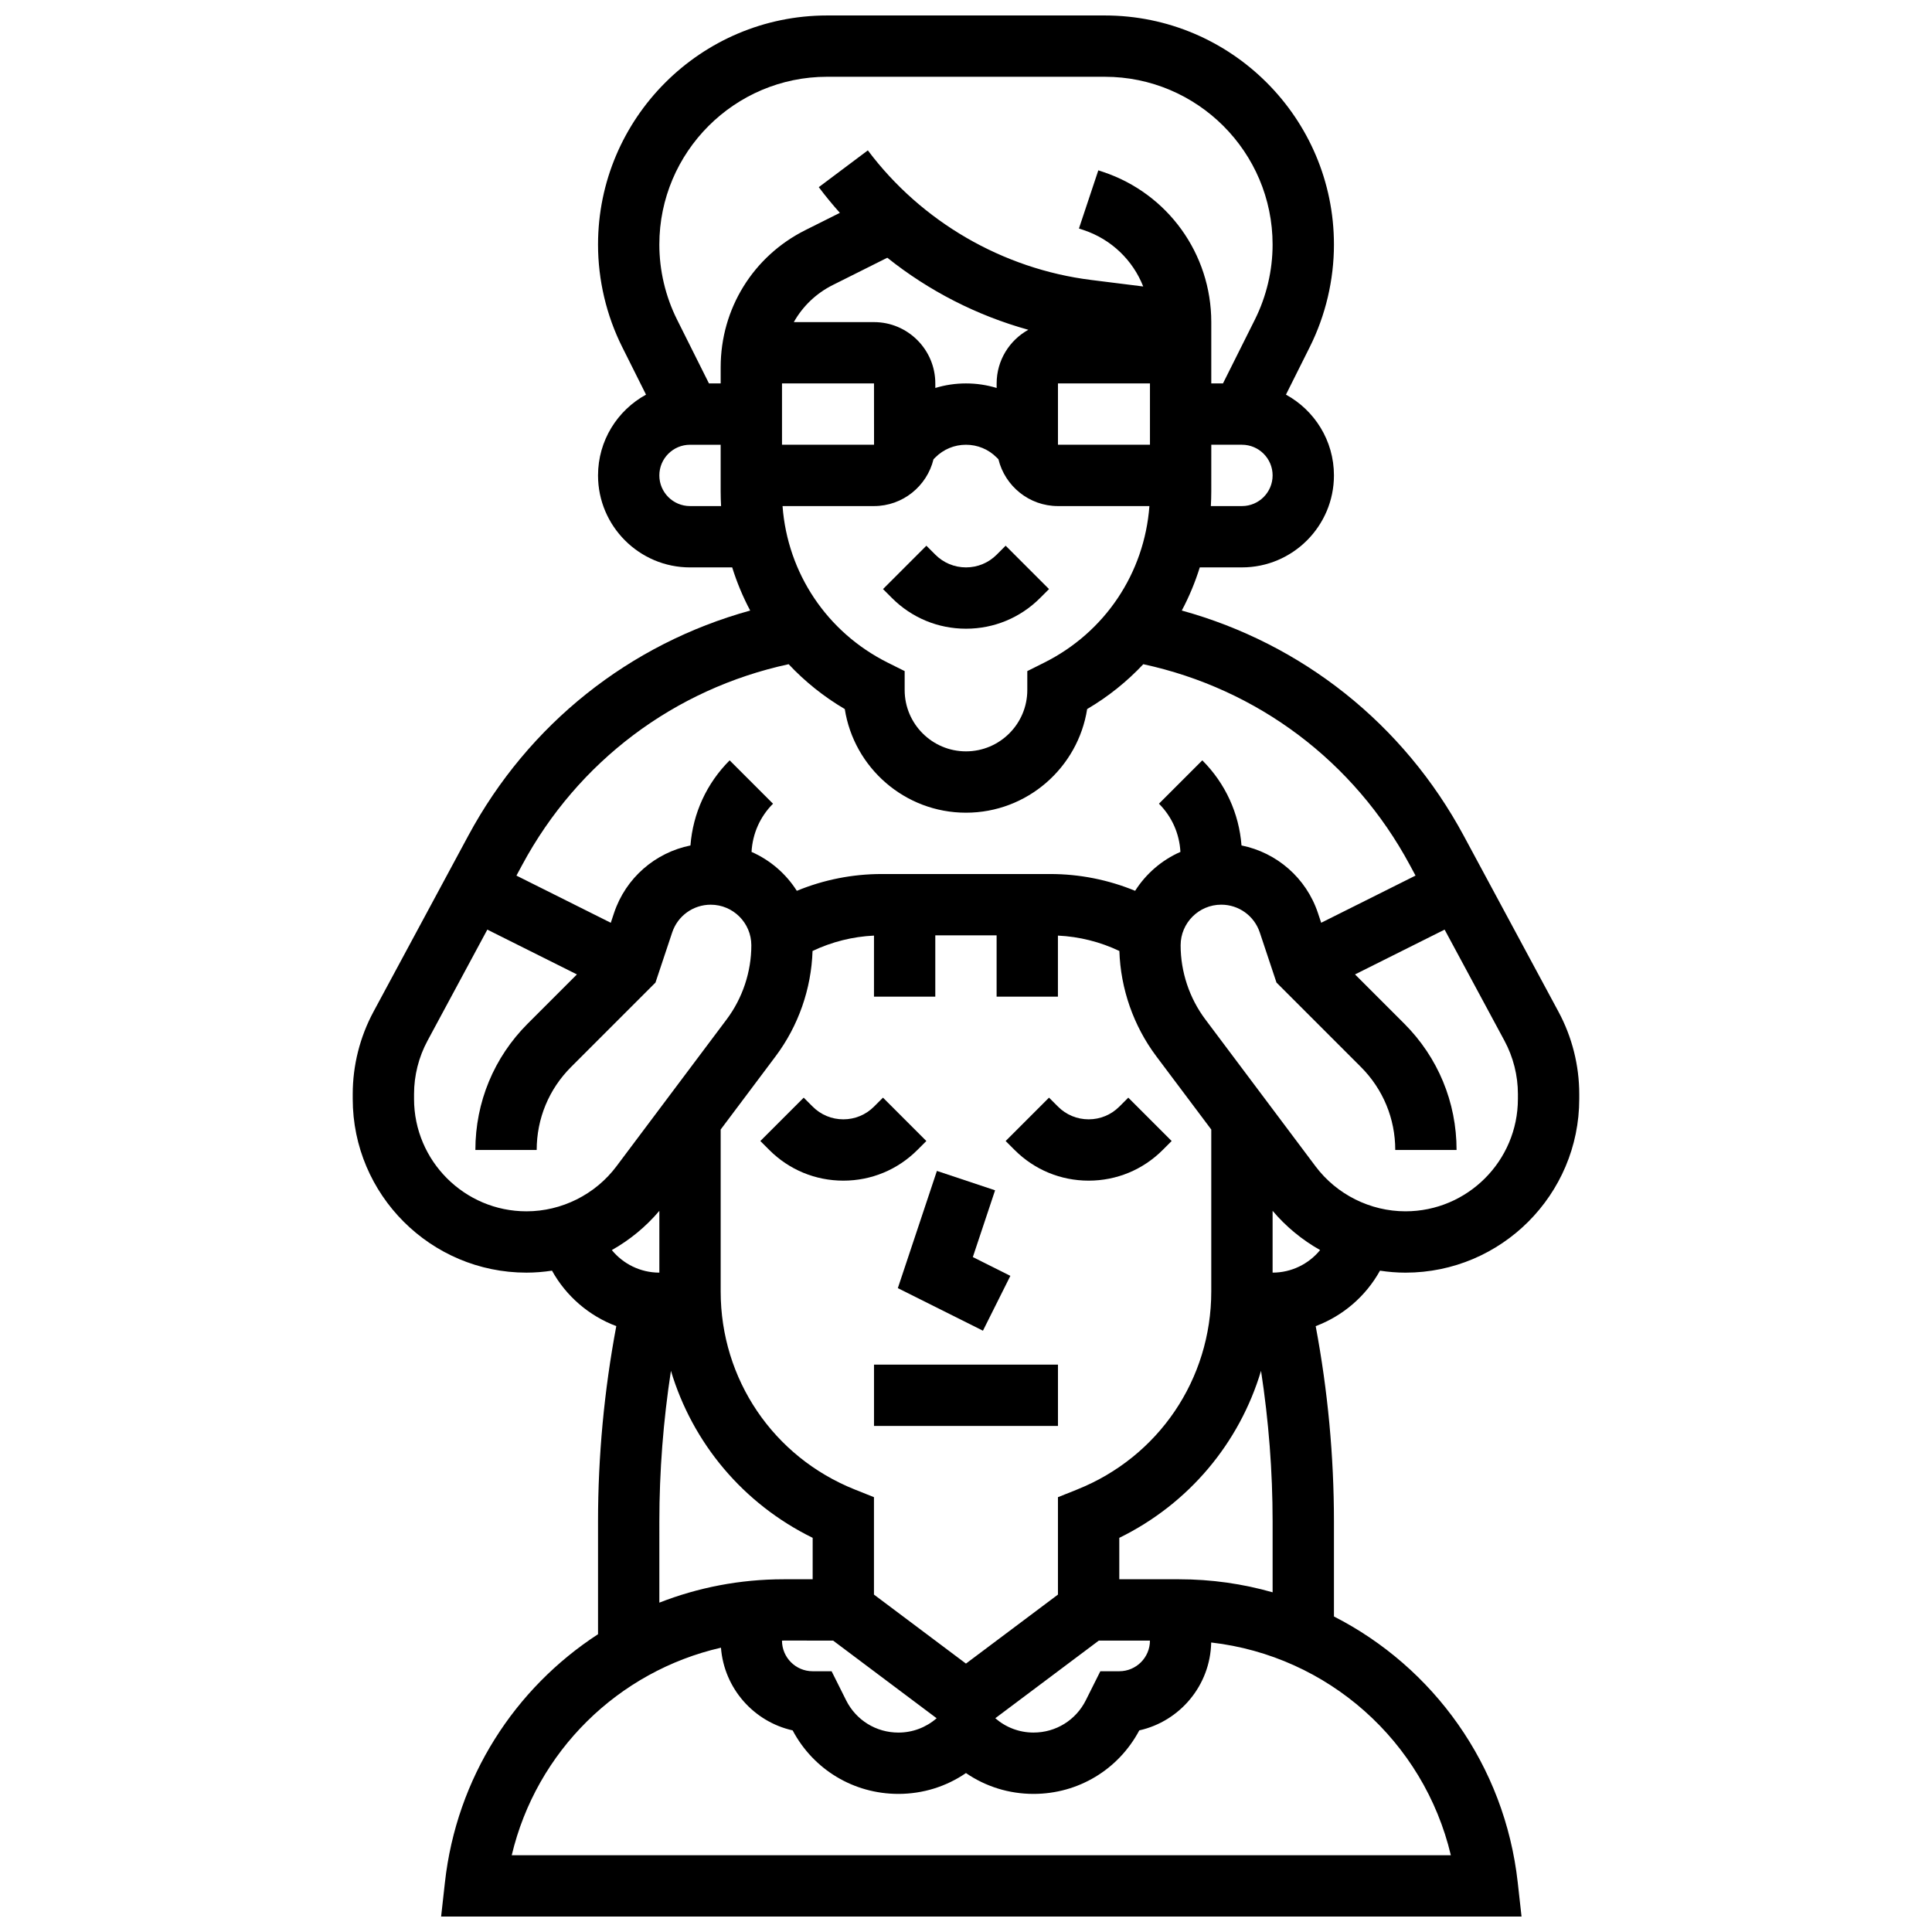<?xml version="1.0" encoding="UTF-8"?>
<!-- Uploaded to: ICON Repo, www.iconrepo.com, Generator: ICON Repo Mixer Tools -->
<svg width="800px" height="800px" version="1.1" viewBox="144 144 512 512" xmlns="http://www.w3.org/2000/svg">
 <defs>
  <clipPath id="a">
   <path d="m237 148.09h326v503.81h-326z"/>
  </clipPath>
 </defs>
 <path d="m419.62 302.49 2.379-2.379-11.492-11.492-2.379 2.379c-2.172 2.172-5.055 3.367-8.125 3.367s-5.957-1.195-8.125-3.367l-2.379-2.379-11.492 11.492 2.379 2.379c5.238 5.238 12.207 8.125 19.617 8.125s14.375-2.887 19.617-8.125z"/>
 <path d="m404.49 496.65 7.269-14.535-9.949-4.977 5.898-17.691-15.418-5.141-10.355 31.066z"/>
 <path d="m389.49 446.38-11.492-11.492-2.379 2.379c-2.172 2.172-5.055 3.367-8.125 3.367-3.07 0-5.957-1.195-8.125-3.367l-2.379-2.379-11.492 11.492 2.379 2.379c5.238 5.238 12.207 8.125 19.617 8.125s14.379-2.887 19.617-8.125z"/>
 <path d="m454.5 446.38-11.492-11.492-2.379 2.379c-2.172 2.172-5.055 3.367-8.125 3.367-3.07 0-5.957-1.195-8.125-3.367l-2.379-2.379-11.492 11.492 2.379 2.379c5.238 5.238 12.207 8.125 19.617 8.125s14.379-2.887 19.617-8.125z"/>
 <path d="m375.62 505.64h48.754v16.25h-48.754z"/>
 <g clip-path="url(#a)">
  <path d="m557.01 412.11-25.105-46.629c-15.941-29.605-42.762-50.867-74.719-59.684 1.938-3.637 3.531-7.465 4.769-11.434h11.176c13.441 0 24.379-10.938 24.379-24.379 0-9.223-5.148-17.262-12.719-21.402l6.309-12.613c4.191-8.387 6.41-17.773 6.41-27.152 0-33.48-27.238-60.719-60.719-60.719h-73.586c-33.48 0-60.719 27.238-60.719 60.719 0 9.379 2.215 18.77 6.41 27.152l6.309 12.613c-7.574 4.144-12.719 12.184-12.719 21.406 0 13.441 10.938 24.379 24.379 24.379h11.176c1.238 3.969 2.832 7.797 4.769 11.434-31.957 8.816-58.777 30.078-74.719 59.684l-25.109 46.625c-3.602 6.688-5.504 14.238-5.504 21.832v1.273c0 25.391 20.656 46.047 46.047 46.047 2.277 0 4.535-0.191 6.762-0.527 3.758 6.789 9.836 11.992 17.039 14.699-3.211 17.074-4.84 34.473-4.84 51.836v29.816c-22.004 14.297-37.488 37.957-40.578 65.797l-1.004 9.023h286.32l-1.004-9.023c-3.461-31.156-22.43-57.09-48.707-70.5v-25.113c0-17.359-1.629-34.758-4.84-51.832 7.203-2.707 13.281-7.91 17.039-14.699 2.227 0.336 4.484 0.527 6.762 0.527 25.391-0.004 46.047-20.66 46.047-46.051v-1.273c0-7.594-1.906-15.145-5.508-21.832zm-177.76-92.508c-16.125-8.062-26.547-23.73-27.867-41.488h24.234c7.633 0 14.039-5.297 15.773-12.406l0.477-0.477c2.172-2.172 5.055-3.367 8.125-3.367 3.07 0 5.957 1.195 8.125 3.367l0.477 0.477c1.738 7.109 8.145 12.406 15.777 12.406h24.234c-1.32 17.758-11.742 33.426-27.867 41.488l-4.492 2.246v5.019c0 8.961-7.293 16.25-16.25 16.25-8.961 0-16.25-7.293-16.25-16.25v-5.023zm-0.105-107.3c11.008 8.793 23.75 15.32 37.371 19.094-5 2.773-8.395 8.102-8.395 14.215v1.203c-2.602-0.793-5.332-1.203-8.125-1.203s-5.527 0.41-8.125 1.203l-0.004-1.203c0-8.961-7.293-16.25-16.25-16.25h-21.25c2.336-4.156 5.883-7.609 10.352-9.84zm45.227 33.309h24.379v16.25h-24.379zm-48.754 0 0.012 16.25h-0.012-24.379v-16.25zm97.512 32.504h-8.242c0.07-1.273 0.113-2.551 0.113-3.836l0.004-12.418h8.125c4.481 0 8.125 3.644 8.125 8.125 0 4.484-3.644 8.129-8.125 8.129zm-109.93-113.77h73.586c24.516 0 44.465 19.949 44.465 44.469 0 6.867-1.625 13.742-4.695 19.887l-8.453 16.906h-3.102v-16.254c0-18.086-11.527-34.078-28.684-39.797l-1.25-0.418-5.137 15.418 1.25 0.414c7.379 2.461 13.055 8.02 15.785 14.949l-13.773-1.723c-23.449-2.922-45.027-15.441-59.203-34.348l-13.004 9.75c1.766 2.356 3.637 4.625 5.59 6.809l-9.133 4.57c-13.852 6.926-22.457 20.852-22.457 36.34v4.289h-3.106l-8.453-16.906c-3.07-6.141-4.695-13.02-4.695-19.887 0-24.52 19.949-44.469 44.469-44.469zm-36.344 113.77c-4.481 0-8.125-3.644-8.125-8.125s3.644-8.125 8.125-8.125h8.125v12.414c0 1.285 0.043 2.566 0.113 3.836zm26.141 41.906c4.305 4.586 9.293 8.602 14.879 11.887 2.43 15.539 15.906 27.465 32.117 27.465 16.207 0 29.684-11.926 32.113-27.465 5.586-3.285 10.574-7.301 14.879-11.887 30.262 6.547 55.828 25.719 70.605 53.164l1.539 2.856-25.004 12.5-0.855-2.574c-3.102-9.309-10.914-16.027-20.258-17.914-0.656-8.523-4.281-16.445-10.387-22.555l-11.492 11.492c3.445 3.445 5.426 7.945 5.691 12.773-4.953 2.172-9.129 5.789-12.004 10.312-7.094-2.922-14.727-4.449-22.484-4.449h-44.691c-7.762 0-15.391 1.527-22.48 4.453-2.871-4.523-7.051-8.141-12-10.312 0.266-4.824 2.246-9.328 5.691-12.773l-11.492-11.492c-6.109 6.109-9.73 14.035-10.387 22.555-9.348 1.891-17.156 8.605-20.258 17.914l-0.855 2.574-25.004-12.5 1.539-2.856c14.77-27.445 40.336-46.617 70.598-53.168zm11.781 258.75 27.441 20.582c-2.816 2.449-6.371 3.797-10.137 3.797-5.906 0-11.215-3.281-13.855-8.562l-3.844-7.691h-5.023c-4.477 0-8.121-3.641-8.125-8.117 0.148 0 0.301-0.012 0.449-0.012zm70.426 0h13.543c0 4.481-3.644 8.125-8.125 8.125h-5.019l-3.848 7.688c-2.641 5.281-7.949 8.562-13.855 8.562-3.766 0-7.32-1.348-10.137-3.797zm-5.727-40.047-5.109 2.043v25.816l-24.379 18.285-24.379-18.285v-25.816l-5.109-2.043c-21.574-8.633-35.516-29.227-35.516-52.469v-42.918l14.586-19.445c6.012-8.02 9.445-17.863 9.762-27.871 5.086-2.418 10.613-3.809 16.285-4.078l-0.004 16.184h16.25v-16.25h16.25v16.25h16.25v-16.184c5.668 0.27 11.195 1.66 16.285 4.078 0.316 10.008 3.75 19.852 9.762 27.871l14.59 19.445v42.918c0 23.242-13.945 43.836-35.523 52.469zm-175.75-103.51v-1.273c0-4.914 1.23-9.797 3.562-14.125l15.859-29.457 23.742 11.871-13.039 13.039c-8.945 8.945-13.871 20.836-13.871 33.488h16.25c0-8.309 3.234-16.121 9.113-21.996l22.367-22.367 4.426-13.281c1.465-4.402 5.57-7.359 10.211-7.359 5.934 0 10.766 4.828 10.766 10.766 0 7.031-2.324 14.004-6.543 19.629l-29.211 38.945c-5.598 7.461-14.508 11.918-23.836 11.918-16.43 0-29.797-13.367-29.797-29.797zm52.418 40.07c4.746-2.676 9.027-6.184 12.59-10.402v16.379c-4.996 0-9.574-2.289-12.59-5.977zm12.59 71.984c0-13.371 1.043-26.758 3.07-39.988 5.723 19.141 19.145 35.238 37.562 44.262l-0.004 10.98h-7.676c-11.598 0-22.719 2.191-32.953 6.195zm209.76 88.387h-248.88c6.543-27.57 28.242-48.77 55.449-55 0.828 10.777 8.688 19.621 18.996 21.914 5.523 10.406 16.188 16.832 28.02 16.832 6.484 0 12.676-1.934 17.91-5.523 5.234 3.59 11.422 5.523 17.91 5.523 11.832 0 22.496-6.43 28.023-16.832 10.742-2.391 18.82-11.895 19.055-23.293 30.918 3.555 56.332 26.133 63.512 56.379zm-72.07-73.133h-15.801v-10.977c18.418-9.027 31.84-25.121 37.562-44.262 2.027 13.23 3.07 26.617 3.07 39.988v18.707c-7.906-2.254-16.238-3.457-24.832-3.457zm24.828-81.262v-16.383c3.562 4.219 7.844 7.727 12.59 10.402-3.016 3.691-7.594 5.981-12.59 5.981zm65.008-46.047c0 16.43-13.367 29.797-29.793 29.797-9.328 0-18.238-4.457-23.836-11.918l-29.211-38.949c-4.219-5.625-6.543-12.598-6.543-19.629 0-5.934 4.828-10.766 10.766-10.766 4.641 0 8.742 2.957 10.211 7.359l4.426 13.281 22.367 22.367c5.875 5.879 9.109 13.691 9.109 22h16.25c0-12.652-4.926-24.543-13.871-33.488l-13.039-13.039 23.742-11.871 15.863 29.457c2.328 4.324 3.562 9.211 3.562 14.125z"/>
 </g>
</svg>